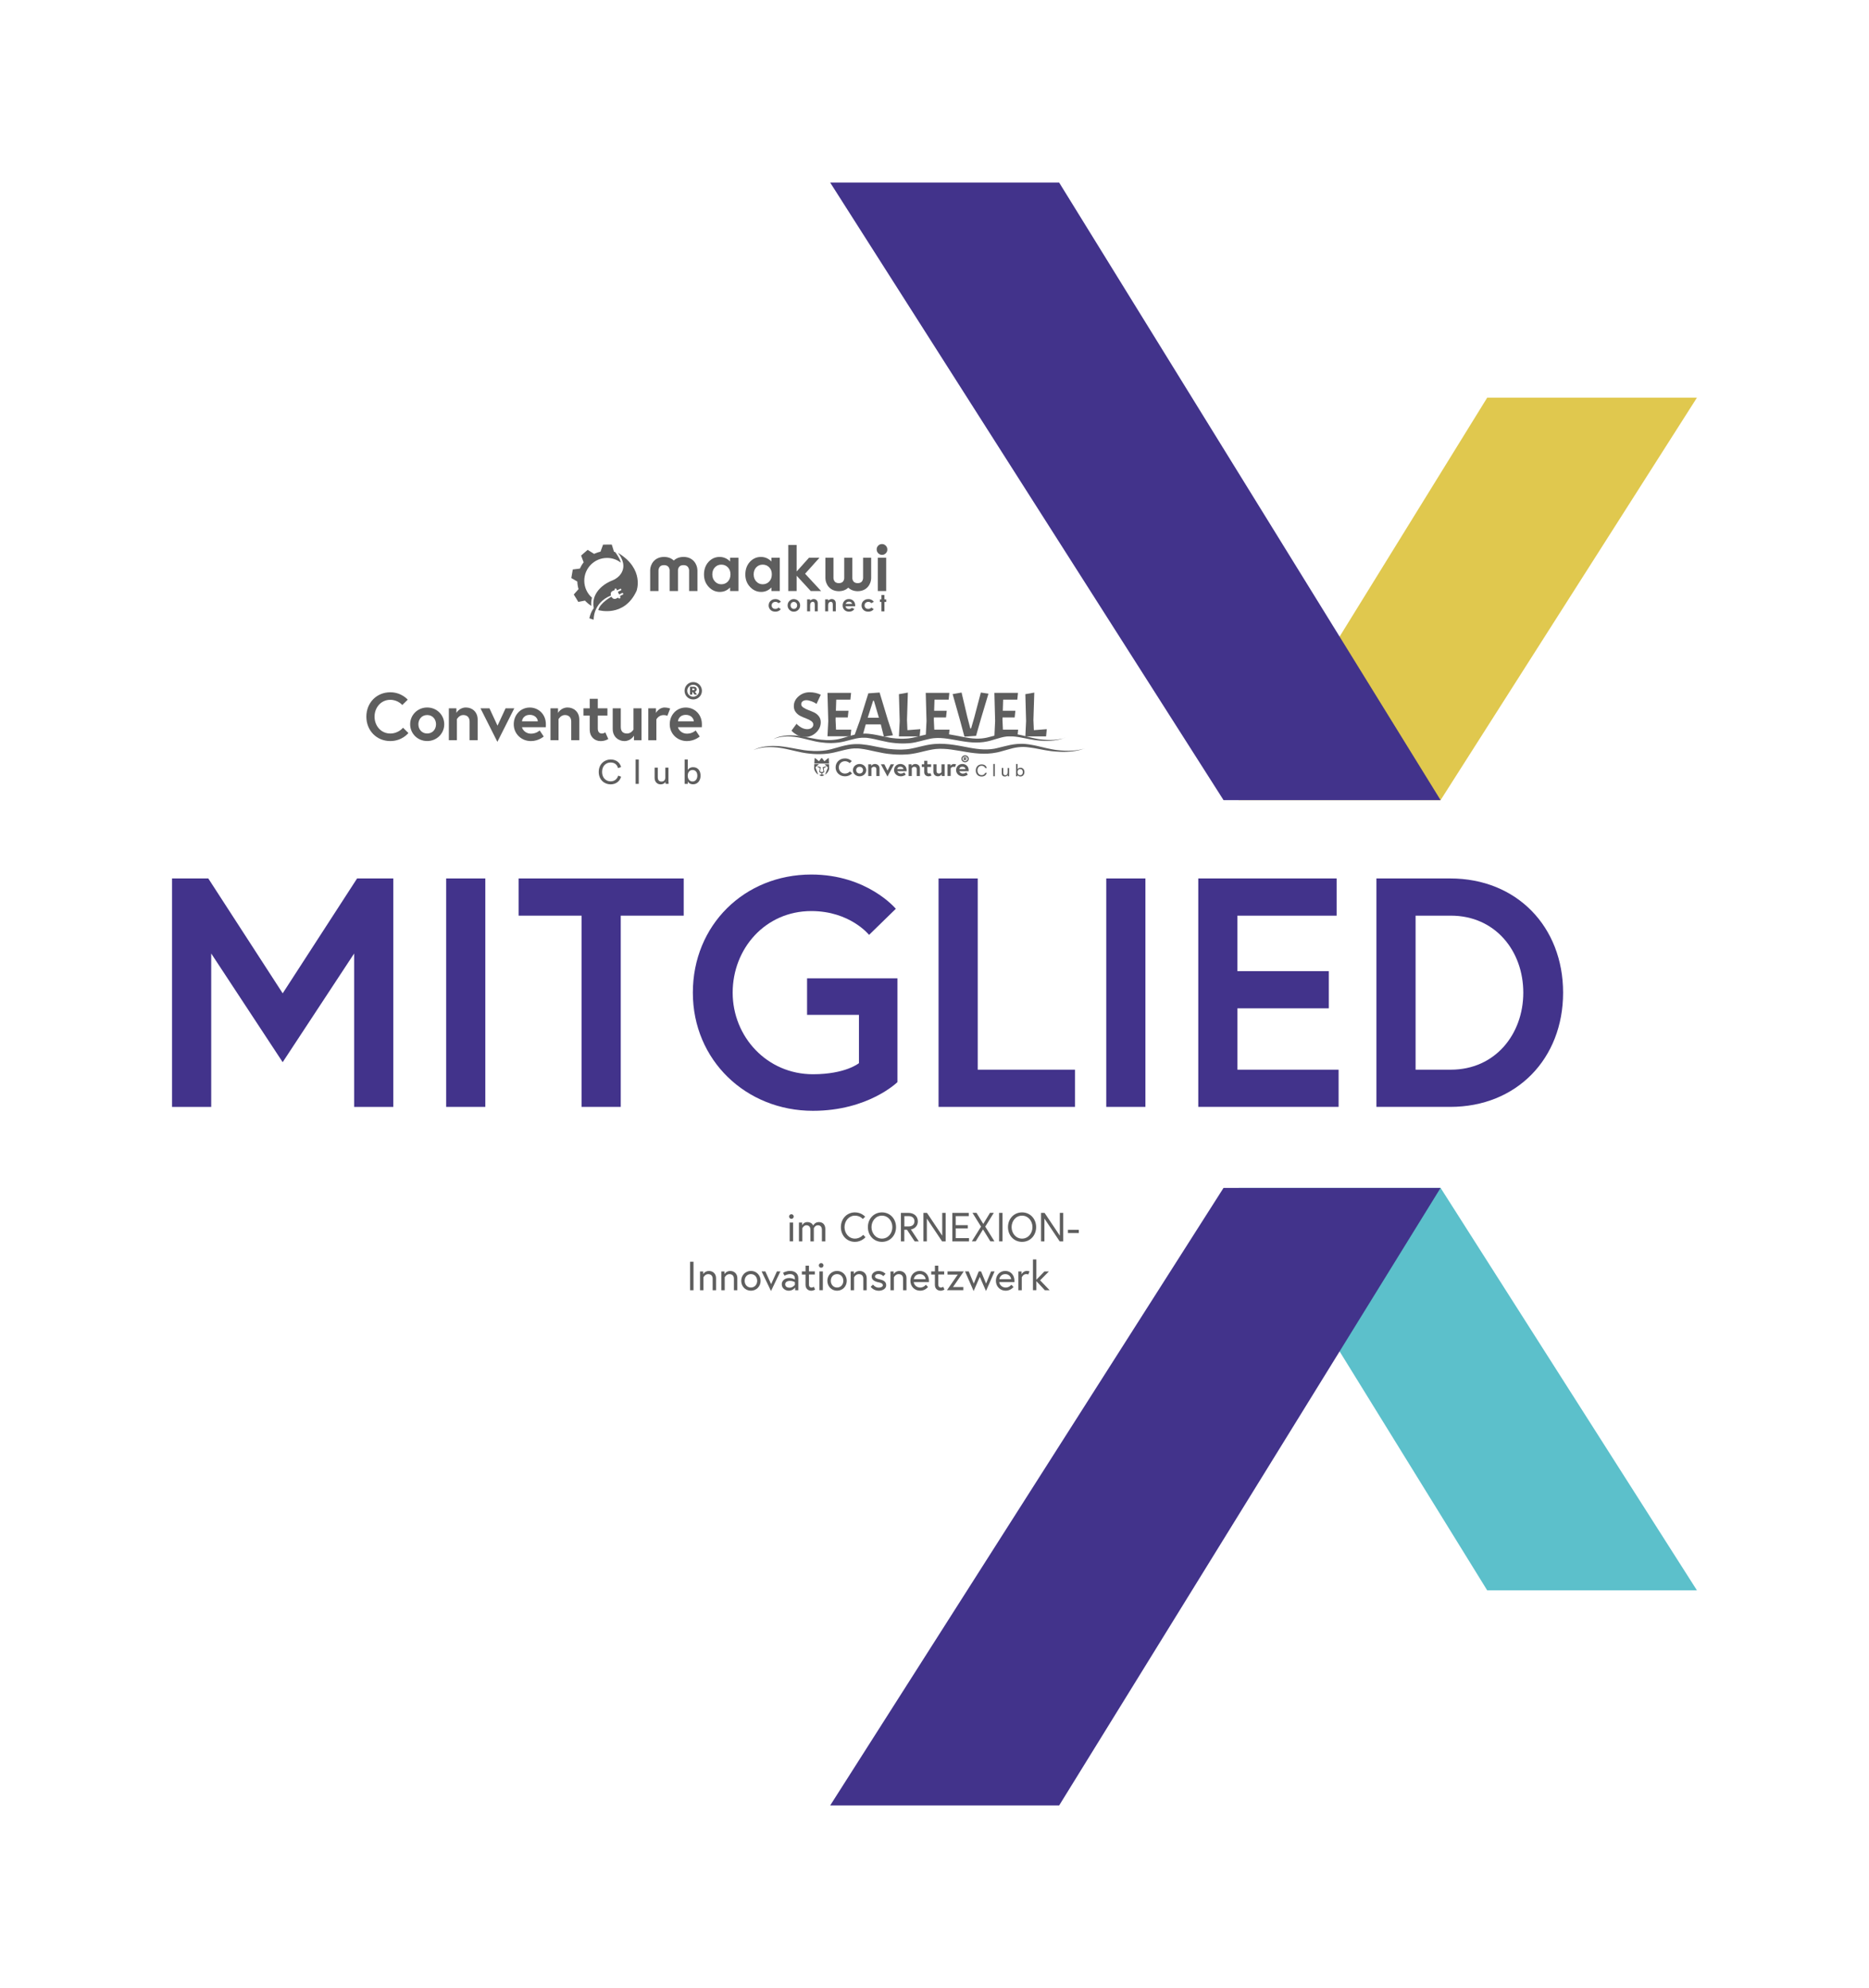 <?xml version="1.0" encoding="UTF-8"?>
<svg xmlns="http://www.w3.org/2000/svg" id="Normal" viewBox="0 0 964 1025.32">
  <defs>
    <style>
      .cls-1 {
        fill: #e0c84e;
      }

      .cls-2 {
        fill: #fff;
      }

      .cls-3 {
        fill: #5cc0cb;
      }

      .cls-4 {
        fill: #5e5e5e;
      }

      .cls-5 {
        fill: #42338b;
      }
    </style>
  </defs>
  <rect class="cls-2" width="964" height="1025.32"></rect>
  <g>
    <rect class="cls-2" x="25.5" y="31.66" width="913" height="962"></rect>
    <polygon class="cls-1" points="767.08 205.09 875.26 205.09 743.03 412.66 638.86 412.66 767.08 205.09"></polygon>
    <polygon class="cls-3" points="767.08 820.23 875.26 820.23 743.03 612.66 638.86 612.66 767.08 820.23"></polygon>
    <polygon class="cls-5" points="428.2 931.15 546.3 931.15 743.03 612.66 631.08 612.66 428.2 931.15"></polygon>
    <polygon class="cls-5" points="743.03 412.66 546.3 94.17 428.2 94.17 631.08 412.66 743.03 412.66"></polygon>
    <g>
      <path class="cls-5" d="M107.43,453.06l38.38,59.25,38.37-59.25h18.68v117.82h-20.2v-79.11l-36.86,56.05-36.86-56.05v79.11h-20.2v-117.82h18.68Z"></path>
      <path class="cls-5" d="M230.12,453.06h20.2v117.82h-20.2v-117.82Z"></path>
      <path class="cls-5" d="M299.96,472.25h-32.48v-19.19h85.17v19.19h-32.48v98.63h-20.2v-98.63Z"></path>
      <path class="cls-5" d="M443.03,548.33v-24.91h-26.76v-18.85h46.62v53.52s-14.98,14.81-43.59,14.81c-34.5,0-61.94-26.09-61.94-60.93s26.59-60.93,61.1-60.93c28.95,0,43.59,17.67,43.59,17.67l-13.8,13.46s-9.76-12.29-29.79-12.29c-23.73,0-40.56,19.36-40.56,42.08s17.67,42.08,41.41,42.08c16.83,0,23.73-5.72,23.73-5.72Z"></path>
      <path class="cls-5" d="M484.09,453.06h20.2v98.63h50.16v19.19h-70.36v-117.82Z"></path>
      <path class="cls-5" d="M570.59,453.06h20.2v117.82h-20.2v-117.82Z"></path>
      <path class="cls-5" d="M638.25,500.86h47.13v19.19h-47.13v31.64h52.18v19.19h-72.38v-117.82h71.36v19.19h-51.17v28.61Z"></path>
      <path class="cls-5" d="M806.22,511.97c0,34-23.9,58.91-58.24,58.91h-38.04v-117.82h38.04c34.34,0,58.24,24.91,58.24,58.91ZM785.69,511.97c0-21.54-14.48-39.72-37.37-39.72h-18.18v79.44h18.18c22.89,0,37.37-18.35,37.37-39.72Z"></path>
    </g>
  </g>
  <g>
    <g>
      <g>
        <path class="cls-4" d="M207.87,375.32l2.78,2.74s-3.2,4.14-9.35,4.14c-7.02,0-12.34-5.38-12.34-12.58s5.31-12.58,12.34-12.58c5.84,0,9,3.82,9,3.82l-2.82,2.75s-2.19-2.68-6.19-2.68c-4.8,0-8.1,4-8.1,8.69s3.3,8.69,8.1,8.69c4.28,0,6.58-3,6.58-3Z"></path>
        <path class="cls-4" d="M229.13,373.54c0,4.83-3.89,8.65-8.79,8.65s-8.79-3.82-8.79-8.65,3.89-8.65,8.79-8.65,8.79,3.79,8.79,8.65ZM224.89,373.54c0-2.57-1.74-4.76-4.55-4.76s-4.55,2.19-4.55,4.76,1.74,4.76,4.55,4.76,4.55-2.19,4.55-4.76Z"></path>
        <path class="cls-4" d="M246.37,371.11v10.66h-4.16v-9.62c0-2.36-1.46-3.37-3.27-3.37-2.15,0-3.27,2.12-3.27,2.12v10.88h-4.16v-16.47h3.89v2.39s1.46-2.81,4.93-2.81c3.19,0,6.04,2.26,6.04,6.22Z"></path>
        <path class="cls-4" d="M252.45,365.31l4.16,8.96,4.16-8.96h4.49l-8.72,17.3-8.72-17.3h4.62Z"></path>
        <path class="cls-4" d="M281.56,373.48c0,.31,0,.93-.04,1.57h-12.29c.31,1.46,2.01,3.34,4.62,3.34,2.88,0,4.51-1.66,4.51-1.66l2.08,3.12s-2.61,2.36-6.6,2.36c-5,0-8.86-3.82-8.86-8.65s3.51-8.65,8.27-8.65c4.51,0,8.3,3.5,8.3,8.57ZM277.4,372.02c-.07-1.42-1.39-3.34-4.14-3.34s-3.89,1.88-4.03,3.34h8.16Z"></path>
        <path class="cls-4" d="M298.79,371.11v10.66h-4.16v-9.62c0-2.36-1.46-3.37-3.27-3.37-2.15,0-3.27,2.12-3.27,2.12v10.88h-4.16v-16.47h3.89v2.39s1.46-2.81,4.93-2.81c3.19,0,6.04,2.26,6.04,6.22Z"></path>
        <path class="cls-4" d="M300.94,365.31h3.23v-4.89h4.16v4.89h4.97v3.76h-4.97v6.64c0,2.01,1.04,2.61,2.15,2.61.93,0,1.74-.59,1.74-.59l1.53,3.41s-1.57,1.08-3.96,1.08c-3.19,0-5.62-2.33-5.62-5.84v-7.3h-3.23v-3.76Z"></path>
        <path class="cls-4" d="M316.03,375.98v-10.66h4.16v9.52c0,2.43,1.15,3.47,3.27,3.47s3.27-2.01,3.27-2.01v-10.98h4.16v16.47h-3.89v-2.39s-1.57,2.81-4.93,2.81c-3.16,0-6.04-2.27-6.04-6.23Z"></path>
        <path class="cls-4" d="M345.67,365.42l-1.46,3.76s-.77-.38-1.98-.38c-2.54,0-3.68,2.23-3.68,2.23v10.77h-4.17v-16.48h3.96v2.39s1.42-2.81,4.49-2.81c1.5,0,2.85.53,2.85.53Z"></path>
        <path class="cls-4" d="M362.03,373.48c0,.31,0,.93-.04,1.57h-12.3c.31,1.46,2.01,3.34,4.62,3.34,2.88,0,4.51-1.66,4.51-1.66l2.08,3.12s-2.61,2.36-6.6,2.36c-5,0-8.86-3.82-8.86-8.65s3.51-8.65,8.27-8.65c4.51,0,8.31,3.5,8.31,8.57ZM357.86,372.02c-.07-1.42-1.39-3.34-4.14-3.34s-3.89,1.88-4.03,3.34h8.16Z"></path>
      </g>
      <g>
        <path class="cls-4" d="M308.82,398.11c0-4.12,3.06-6.41,6.11-6.41,2.81,0,4.8,1.53,5.42,3.91l-1.58.55c-.47-1.86-1.82-2.9-3.84-2.9-2.24,0-4.38,1.63-4.38,4.85s2.14,4.87,4.38,4.87c2.1,0,3.43-1.26,3.92-2.95l1.51.55c-.66,2.31-2.61,3.96-5.44,3.96-3.16,0-6.1-2.32-6.1-6.43Z"></path>
        <path class="cls-4" d="M327.84,404.28v-12.58h1.63v12.58h-1.63Z"></path>
        <path class="cls-4" d="M340.76,404.54c-1.95,0-3.12-1.46-3.12-3.36v-5.26h1.63v5.02c0,1.15.53,2.15,1.9,2.15s1.98-.87,1.98-2.14v-5.04h1.63v6.81c0,.66.05,1.26.09,1.55h-1.57c-.04-.19-.07-.66-.07-1.01-.47.89-1.51,1.28-2.48,1.28Z"></path>
        <path class="cls-4" d="M353.12,404.28v-12.58h1.62v5.4c.4-.75,1.37-1.42,2.76-1.42,2.54,0,3.84,1.95,3.84,4.38s-1.41,4.45-3.89,4.45c-1.24,0-2.19-.54-2.71-1.44v1.22h-1.62ZM357.2,397.12c-1.44,0-2.48,1.13-2.48,2.94s1.04,2.99,2.48,2.99,2.47-1.18,2.47-2.99-.95-2.94-2.47-2.94Z"></path>
      </g>
    </g>
    <path class="cls-4" d="M357.54,351.78c2.48,0,4.5,2.01,4.5,4.5s-2.01,4.46-4.5,4.46-4.46-1.99-4.46-4.46c0-2.48,1.99-4.5,4.46-4.5ZM357.54,359.33c1.69,0,3.08-1.37,3.08-3.07s-1.39-3.08-3.08-3.08-3.07,1.39-3.07,3.08,1.37,3.07,3.07,3.07ZM355.9,354.19h2.1c.82,0,1.35.6,1.35,1.32,0,.6-.36,1.07-.92,1.25l1.07,1.5h-1.28l-.86-1.3h-.3v1.3h-1.16v-4.07ZM358.24,355.52c0-.43-.36-.45-.75-.45h-.43v.9h.43c.39,0,.75-.02.75-.45Z"></path>
  </g>
  <g>
    <g>
      <path class="cls-4" d="M318.81,285.22s3.39,3.89,2.59,7.95c-.8,4.06-4.39,5.78-6.07,6.4-1.67.63-10.88,5.02-9.08,14.1,0,0-1.59,1.84-2.26,5.23l2.22.71s-.46-8.7,8.91-12.47c0,0-.59-1.63.8-2.3l1.19-.57s-.29-.46.17-.69c0,0,.44-.21.61.13l.36.77,1.47-.71s.44-.29.63,0c0,0,.36.48-.02.64l-1.65.83.65,1.37,1.53-.75s.36-.15.52.17c0,0,.23.46-.08.61l-1.51.73.15.46s.17.63-.19.75c0,0-.59.42-.9-.36l-1.15.54s-1.48.67-2.32-1.03c0,0-5.98,3.22-6.8,6.92,0,0,13.35,4.08,19.75-9.93,0,0,4.23-11.25-9.5-19.53"></path>
      <path class="cls-4" d="M313.1,287.75c2.69,0,5.17.91,7.15,2.44-.57-2.38-2.95-5.46-2.95-5.46-.2-.06-.4-.11-.6-.16l-1.16-3.7-4.48.02-1.33,3.63c-.89.2-1.75.48-2.6.83-.23.1-.46.2-.69.31l-3.35-2.07-3.37,2.94,1.32,3.48c-.78.99-1.43,2.08-1.95,3.24l-3.66.47-.76,4.41,3.11,1.8c.04,1.34.25,2.64.62,3.91l-2.45,2.77,2.34,3.82,3.44-.67c.17.19.34.37.52.55.84.84,1.75,1.57,2.74,2.18-.14-1.46-.03-2.88.34-4.23-2.43-2.15-3.97-5.29-3.97-8.78,0-6.47,5.26-11.72,11.72-11.72"></path>
      <path class="cls-4" d="M359.71,293.99c-.06-2.7-2.01-6.73-7.15-6.76h-.03c-2.23.02-3.86.78-5,1.87-1.14-1.08-2.76-1.85-5-1.87h-.03c-5.14.04-7.1,4.06-7.15,6.76v10.84s4.29,0,4.29,0v-10.75c0-.12.08-.82.46-1.46.29-.49.86-1.14,2.42-1.15,1.55.02,2.12.67,2.42,1.15.31.53.41,1.08.44,1.32,0,.01,0,.03,0,.04v10.84h4.31v-10.84s0-.03,0-.04c.03-.25.13-.8.44-1.32.29-.49.86-1.14,2.42-1.15,1.55.02,2.12.67,2.42,1.15.38.64.45,1.34.46,1.46v10.75h4.3v-10.84Z"></path>
      <path class="cls-4" d="M445.17,287.67v10.53c0,.12-.07.8-.44,1.43-.28.48-.83,1.11-2.34,1.13-1.51-.02-2.06-.65-2.34-1.13-.31-.52-.4-1.05-.43-1.3,0-.01,0-.03,0-.04v-10.62h-4.18v10.62s0,.03,0,.04c-.03.25-.12.78-.43,1.3-.28.48-.83,1.11-2.34,1.13-1.5-.02-2.06-.65-2.34-1.13-.37-.62-.43-1.31-.44-1.43v-10.53h-4.16v10.62c.05,2.64,1.94,6.59,6.93,6.62h.03c2.16-.02,3.74-.77,4.84-1.83,1.1,1.06,2.68,1.81,4.84,1.83h.03c4.98-.04,6.87-3.98,6.93-6.62v-10.62h-4.16Z"></path>
      <path class="cls-4" d="M372.04,291.21c-1.33,0-2.44.47-3.32,1.41-.88.94-1.32,2.15-1.32,3.62s.45,2.7,1.34,3.66c.9.96,2,1.44,3.31,1.44s2.48-.47,3.37-1.41,1.34-2.17,1.34-3.7-.44-2.7-1.34-3.63c-.89-.93-2.02-1.39-3.38-1.39M376.57,287.67h4.31v17.16h-4.31v-1.81c-.84.8-1.68,1.38-2.53,1.73-.85.35-1.76.53-2.75.53-2.22,0-4.13-.86-5.75-2.58-1.62-1.72-2.43-3.86-2.43-6.41s.78-4.82,2.35-6.51c1.56-1.69,3.47-2.54,5.7-2.54,1.03,0,1.99.2,2.9.58.9.39,1.74.97,2.5,1.75v-1.89Z"></path>
      <path class="cls-4" d="M393.37,291.21c-1.33,0-2.44.47-3.32,1.41-.88.94-1.32,2.15-1.32,3.62s.45,2.7,1.34,3.66c.9.96,2,1.44,3.31,1.44s2.48-.47,3.37-1.41,1.34-2.17,1.34-3.7-.44-2.7-1.34-3.63c-.89-.93-2.02-1.39-3.38-1.39M397.89,287.67h4.31v17.16h-4.31v-1.81c-.84.8-1.68,1.38-2.53,1.73-.85.35-1.76.53-2.75.53-2.22,0-4.13-.86-5.75-2.58-1.62-1.72-2.43-3.86-2.43-6.41s.78-4.82,2.35-6.51c1.56-1.69,3.47-2.54,5.7-2.54,1.03,0,1.99.2,2.9.58.9.39,1.74.97,2.5,1.75v-1.89Z"></path>
    </g>
    <polygon class="cls-4" points="406.59 281.04 410.9 281.04 410.9 294.75 417.24 287.67 422.65 287.67 415.25 295.9 423.53 304.84 418.18 304.84 410.9 296.93 410.9 304.84 406.59 304.84 406.59 281.04"></polygon>
    <g>
      <path class="cls-4" d="M452.77,287.67h4.31v17.16h-4.31v-17.16ZM454.92,280.6c.75,0,1.4.27,1.94.82s.81,1.21.81,1.99-.27,1.42-.8,1.96c-.54.54-1.18.81-1.92.81s-1.42-.28-1.96-.83c-.54-.55-.81-1.22-.81-2.01s.27-1.4.8-1.94,1.18-.8,1.94-.8"></path>
      <path class="cls-4" d="M402.8,310.38l-1.29.71c-.24-.25-.48-.43-.72-.53-.24-.1-.52-.15-.83-.15-.58,0-1.05.17-1.41.52-.36.34-.54.79-.54,1.33s.17.95.52,1.29c.34.33.8.5,1.36.5.69,0,1.23-.23,1.62-.71l1.22.84c-.66.86-1.6,1.29-2.81,1.29-1.09,0-1.94-.32-2.55-.96-.62-.64-.92-1.4-.92-2.26,0-.6.15-1.15.45-1.65.3-.5.72-.9,1.25-1.19.54-.29,1.14-.43,1.8-.43.61,0,1.16.12,1.65.37.49.24.89.59,1.2,1.04"></path>
      <path class="cls-4" d="M409.45,310.43c-.48,0-.88.17-1.2.5-.32.34-.48.76-.48,1.29s.16.97.48,1.31c.32.33.72.5,1.2.5s.89-.17,1.21-.5c.32-.34.48-.77.48-1.3s-.16-.96-.47-1.29c-.32-.33-.72-.5-1.21-.5M409.43,308.98c.58,0,1.13.15,1.64.44.51.29.91.69,1.2,1.19.29.5.43,1.04.43,1.62s-.14,1.13-.43,1.63c-.29.51-.68.9-1.18,1.19-.5.28-1.05.43-1.65.43-.88,0-1.64-.31-2.27-.95-.63-.63-.94-1.39-.94-2.3,0-.97.35-1.77,1.06-2.41.62-.56,1.33-.84,2.14-.84"></path>
      <path class="cls-4" d="M416.3,309.13h1.55v.63c.35-.3.67-.5.95-.62.29-.12.58-.18.88-.18.61,0,1.13.21,1.56.64.36.36.54.9.54,1.61v4.08h-1.53v-2.71c0-.74-.03-1.23-.1-1.47-.07-.24-.18-.43-.35-.55-.16-.13-.37-.19-.61-.19-.31,0-.58.1-.81.31-.23.21-.38.5-.47.87-.05.19-.07.61-.07,1.25v2.48h-1.55v-6.18Z"></path>
      <path class="cls-4" d="M425.6,309.13h1.55v.63c.35-.3.67-.5.95-.62.28-.12.58-.18.88-.18.61,0,1.13.21,1.56.64.36.36.54.9.54,1.61v4.08h-1.53v-2.71c0-.74-.03-1.23-.1-1.47-.07-.24-.18-.43-.35-.55-.16-.13-.37-.19-.61-.19-.31,0-.58.1-.81.31-.23.21-.38.5-.47.87-.05.19-.07.61-.07,1.25v2.48h-1.55v-6.18Z"></path>
      <path class="cls-4" d="M439.54,311.45c-.1-.34-.31-.62-.61-.84-.3-.22-.65-.32-1.05-.32-.43,0-.81.12-1.14.36-.21.15-.4.42-.57.8h3.36ZM441.09,312.67h-4.98c.07.44.26.79.58,1.05.31.26.71.39,1.19.39.58,0,1.08-.2,1.5-.61l1.31.61c-.33.46-.72.8-1.17,1.03-.46.22-1,.33-1.62.33-.97,0-1.76-.31-2.37-.92-.61-.61-.91-1.38-.91-2.3s.31-1.73.91-2.35c.61-.62,1.37-.93,2.29-.93.97,0,1.76.31,2.37.93.61.62.91,1.44.91,2.47v.3Z"></path>
      <path class="cls-4" d="M450.72,310.38l-1.29.71c-.24-.25-.48-.43-.72-.53s-.52-.15-.83-.15c-.58,0-1.05.17-1.41.52-.36.34-.54.79-.54,1.33s.17.95.52,1.29c.34.33.8.5,1.36.5.69,0,1.23-.23,1.62-.71l1.22.84c-.66.86-1.6,1.29-2.81,1.29-1.08,0-1.94-.32-2.55-.96-.62-.64-.92-1.4-.92-2.26,0-.6.15-1.15.45-1.65.3-.5.72-.9,1.25-1.19.54-.29,1.14-.43,1.8-.43.61,0,1.16.12,1.65.37.49.24.89.59,1.2,1.04"></path>
    </g>
    <polygon class="cls-4" points="454.63 306.86 454.63 309.13 453.84 309.13 453.84 310.47 454.63 310.47 454.63 315.31 456.18 315.31 456.18 310.47 457.1 310.47 457.1 309.13 456.18 309.13 456.18 306.86 454.63 306.86"></polygon>
  </g>
  <g>
    <g>
      <path class="cls-4" d="M410.83,373.31c1.84,1.84,3.68,2.76,5.51,2.76.95,0,1.72-.23,2.28-.67.58-.44.86-1.02.86-1.72s-.35-1.3-1.04-1.79-1.53-.92-2.52-1.29c-.98-.36-1.97-.78-2.94-1.25-.97-.46-1.81-1.13-2.5-2-.69-.87-1.04-1.91-1.04-3.15,0-1.94.81-3.63,2.43-5.05,1.63-1.41,3.55-2.12,5.77-2.12,1.02,0,2,.11,2.95.33s1.88.53,2.76.94l-2.2,4.74c-.61-.47-1.44-.92-2.49-1.31s-1.97-.6-2.76-.6-1.42.19-1.91.57-.73.88-.73,1.51.35,1.19,1.04,1.67,1.54.92,2.52,1.28c.98.37,1.97.77,2.95,1.22.98.44,1.82,1.1,2.52,1.97s1.04,1.92,1.04,3.15c0,2.03-.81,3.82-2.43,5.33s-3.51,2.28-5.68,2.28c-1.63,0-3.06-.38-4.32-1.16-1.11-.67-1.89-1.27-2.34-1.79l-.29-.36,2.55-3.48h0Z"></path>
      <path class="cls-4" d="M426.8,379.76l.4-7.89-.4-14.51h12.17l-.35,3.48h-7.3l-.19,5.74h6.5l-.36,3.44h-6.26l-.03,1.3.23,4.99h7.85l-.36,3.44h-11.89Z"></path>
      <path class="cls-4" d="M455.89,379.93l-1.59-6.33h-7.76l-1.72,6.17-4.16-.33,2.86-7.89,4.35-13.96,5.81-.42,4.19,13.89,2.69,8.15-4.67.71h0ZM450.76,361.4h-.42l-2.79,8.77h5.77l-2.57-8.77h0Z"></path>
      <path class="cls-4" d="M463.65,379.76l.4-7.89-.4-13.85,4.61-.81-.45,14.13.23,5.25,6.66-.52-.36,3.71h-10.68Z"></path>
      <path class="cls-4" d="M477.48,379.76l.4-7.89-.4-14.51h12.17l-.35,3.48h-7.3l-.19,5.74h6.5l-.36,3.44h-6.26l-.03,1.3.23,4.99h7.85l-.36,3.44h-11.89Z"></path>
      <path class="cls-4" d="M500.46,375.71h.4l1.63-5.58,3.41-12.95,3.93.59-3.86,12.88-2.53,8.86-6,.42-2.33-8.66-3.76-13.28,4.61-.81,2.95,12.53,1.56,6h0Z"></path>
      <path class="cls-4" d="M512.89,379.76l.38-7.89-.38-14.51h12.17l-.35,3.48h-7.3l-.19,5.74h6.49l-.36,3.44h-6.26l-.03,1.3.23,4.99h7.85l-.36,3.44h-11.88Z"></path>
      <path class="cls-4" d="M528.86,379.76l.38-7.89-.38-13.85,4.61-.81-.45,14.13.23,5.25,6.66-.52-.36,3.71h-10.68Z"></path>
    </g>
    <g>
      <path class="cls-4" d="M559.33,386s-.12.06-.36.15c-.12.05-.28.1-.46.17-.19.07-.41.15-.67.23-.52.16-1.18.35-2,.52-.41.09-.86.17-1.34.25s-1.02.15-1.58.21c-1.13.12-2.41.21-3.82.23-1.41.02-2.94-.02-4.58-.15-.2-.01-.41-.03-.62-.05-.2-.02-.42-.05-.63-.06-.1-.01-.21-.02-.32-.03-.1-.01-.21-.02-.32-.03-.21-.02-.43-.06-.64-.08-.86-.11-1.74-.25-2.62-.4-.44-.08-.88-.16-1.33-.24-.44-.08-.89-.17-1.34-.25-.9-.17-1.83-.35-2.77-.52-.11-.02-.24-.05-.35-.06-.11-.02-.24-.05-.35-.06-.24-.03-.47-.08-.71-.11-.47-.07-.96-.15-1.45-.2-.12-.01-.25-.03-.36-.05s-.25-.02-.37-.05-.25-.02-.37-.05c-.12-.01-.25-.02-.37-.03-.25-.02-.5-.05-.75-.06-.12-.01-.24-.01-.36-.02-.06,0-.12-.01-.18-.01h-.9c-.25,0-.49,0-.73.02-.49.02-.98.06-1.47.11-.98.11-1.98.31-2.98.54-1.01.24-2.02.53-3.1.85-1.06.32-2.19.64-3.39.95-.15.03-.31.08-.45.11-.16.03-.31.08-.46.11l-.24.06-.12.02-.12.02c-.17.03-.33.07-.5.1-.68.14-1.38.25-2.09.34-1.44.18-2.93.26-4.42.25-1.49-.01-2.97-.11-4.41-.26-1.45-.15-2.85-.35-4.23-.58s-2.73-.45-4.07-.69-2.68-.44-4-.62-2.64-.31-3.94-.36c-.66-.03-1.3-.05-1.94-.03s-1.28.05-1.9.1c-.16.01-.32.02-.46.05-.16.02-.32.03-.46.06-.31.03-.62.09-.94.14-.16.02-.32.06-.47.08-.08.01-.16.02-.24.05l-.24.05c-.16.03-.32.06-.49.09s-.33.07-.49.1c-.66.15-1.32.29-2,.46s-1.38.34-2.11.51c-.36.09-.73.17-1.11.26-.38.08-.76.17-1.14.25l-.29.06-.15.03-.15.02c-.2.03-.4.07-.6.11-.1.02-.2.03-.31.06l-.31.05-.31.05c-.1.01-.2.03-.32.05-.2.03-.42.06-.62.09-.21.02-.43.05-.63.08-.43.05-.85.09-1.28.11-.85.06-1.7.1-2.53.11s-1.66,0-2.47-.03-1.62-.08-2.41-.15c-.19-.01-.4-.03-.59-.06s-.4-.03-.59-.06-.38-.05-.58-.06c-.09-.01-.19-.02-.29-.03l-.29-.03c-.2-.02-.4-.05-.59-.08l-.15-.02-.15-.02-.28-.05c-.19-.03-.38-.06-.58-.09-.19-.03-.37-.07-.57-.09-1.49-.26-2.88-.55-4.22-.85s-2.6-.59-3.84-.84c-1.24-.25-2.45-.46-3.65-.6-.15-.01-.29-.03-.45-.06h-.11s-.07-.02-.1-.02l-.2-.02c-.07,0-.14-.01-.2-.02h-.2s-.2-.02-.2-.02h-.2c-.55-.03-1.11-.03-1.66-.01-1.11.06-2.2.2-3.32.42-1.11.21-2.23.49-3.36.78-1.13.28-2.28.59-3.48.85-.15.03-.29.07-.45.1s-.31.07-.45.09c-.16.03-.31.06-.45.09-.16.03-.32.06-.47.09-.16.02-.32.06-.47.08-.16.02-.32.05-.47.07s-.32.05-.47.07c-.16.02-.32.03-.47.06-1.27.15-2.54.23-3.77.25-1.24.02-2.44-.01-3.6-.1-1.16-.08-2.28-.2-3.37-.35-.27-.05-.53-.08-.8-.12-.26-.05-.52-.09-.78-.14l-.19-.03-.19-.03c-.12-.02-.25-.05-.37-.07s-.25-.05-.37-.07-.24-.05-.36-.08c-.97-.2-1.9-.41-2.78-.61s-1.74-.41-2.57-.6c-.82-.19-1.63-.37-2.41-.53-.19-.05-.4-.08-.59-.11-.1-.02-.19-.03-.29-.06-.1-.02-.19-.03-.29-.06-.19-.03-.38-.07-.57-.1-.19-.03-.37-.07-.57-.09-.18-.03-.37-.06-.55-.09-.18-.02-.36-.06-.55-.08-.18-.02-.36-.05-.54-.07-.09-.01-.18-.02-.27-.03s-.18-.02-.26-.03c-.7-.08-1.39-.12-2.06-.16-1.33-.06-2.55-.03-3.65.05-1.1.08-2.05.23-2.85.38-.8.16-1.45.34-1.96.5s-.87.31-1.11.41c-.24.1-.36.16-.36.16,0,0,.02-.01.08-.05s.14-.08.24-.14c.21-.11.55-.28,1.03-.47s1.1-.42,1.89-.63,1.75-.42,2.88-.57c1.13-.15,2.42-.25,3.83-.26.71,0,1.46.01,2.23.06.09.01.19.01.29.01.1.01.19.01.29.02.19.01.4.03.59.05.2.01.4.03.6.06s.41.03.6.07c.2.02.41.05.61.07.2.02.41.06.61.08.1.01.2.02.32.05.1.01.2.03.32.05.2.03.42.06.63.09.84.14,1.7.28,2.57.44s1.75.33,2.66.49,1.82.33,2.77.47c.11.02.24.03.35.06.12.02.24.03.35.06.12.01.24.03.36.06l.18.02.18.02c.24.03.47.07.72.09.24.02.49.06.73.08.98.1,2,.17,3.03.2,2.06.07,4.2-.02,6.26-.34.12-.02.26-.05.38-.06.12-.02.25-.05.38-.07s.26-.05.38-.07.25-.06.37-.08c.12-.02.25-.06.38-.08.12-.03.26-.06.38-.09s.26-.07.4-.1c.12-.03.26-.07.4-.1,1.04-.27,2.1-.59,3.23-.9,1.12-.33,2.31-.66,3.63-.95.66-.15,1.34-.28,2.07-.4s1.47-.2,2.25-.25c.78-.06,1.57-.08,2.36-.06h.29c.1.01.2.02.29.02h.29c.1.01.2.02.29.03l.29.02s.1.01.15.01h.14c.18.02.37.05.57.07,1.49.15,2.93.36,4.32.62,1.39.25,2.73.53,4.05.8s2.61.52,3.9.72c.16.02.32.06.49.08.16.02.32.05.47.07l.24.03h.12s.12.02.12.02c.16.02.32.03.47.06l.24.02c.08.01.17.01.25.02.17.01.34.03.51.05s.34.03.51.05.34.02.51.03c1.34.09,2.7.15,4.03.11.67-.01,1.32-.05,1.98-.1.33-.02.64-.06.96-.09.16-.02.32-.03.47-.06s.32-.05.47-.07c.08-.01.16-.02.24-.03l.24-.05.24-.05c.08-.01.16-.02.24-.05.16-.03.33-.06.49-.09l.12-.02.12-.02.25-.06c.33-.07.66-.14.99-.21.34-.08.67-.16,1.02-.24.68-.16,1.38-.33,2.09-.5s1.45-.34,2.2-.5c.19-.05.38-.08.58-.12.19-.03.4-.08.59-.11l.29-.06c.1-.02.2-.03.31-.06.2-.03.4-.07.6-.1.42-.06.81-.12,1.24-.17.21-.02.43-.05.64-.07.21-.02.43-.05.64-.06.86-.07,1.72-.1,2.57-.11s1.68.01,2.51.07c1.64.09,3.21.27,4.69.49,1.49.21,2.9.47,4.26.72,1.37.25,2.68.51,3.97.75s2.54.44,3.77.59c1.23.16,2.44.26,3.63.29,1.19.03,2.33,0,3.45-.11.55-.06,1.11-.12,1.64-.21.14-.02.27-.05.4-.07l.1-.02.1-.02.2-.05c.14-.02.27-.06.42-.09.14-.02.27-.06.42-.09,2.2-.49,4.38-1.13,6.77-1.62,1.19-.24,2.44-.43,3.71-.53.63-.05,1.28-.08,1.91-.08.32,0,.63.01.95.01.16.01.32.01.46.02h.11s.11.02.11.02c.08.01.16.01.23.01s.15.01.23.01c.08.01.15.01.23.02.15.01.31.02.45.05.28.03.57.07.85.1.15.01.28.03.42.06s.27.05.41.06.27.05.41.07c.14.02.26.05.4.07.53.09,1.04.19,1.55.28.25.06.5.1.75.16.12.02.25.06.36.08.12.02.24.06.36.08.95.21,1.85.43,2.73.64.44.1.87.2,1.29.31.42.1.84.2,1.25.28.82.18,1.63.35,2.41.5.2.03.4.07.59.1.1.01.19.03.29.05s.19.02.29.05c.19.02.38.06.58.09.19.02.38.06.58.08,1.53.19,2.97.31,4.32.35s2.58.03,3.67-.02c.55-.03,1.07-.07,1.55-.12.49-.06.93-.11,1.34-.17.82-.12,1.5-.27,2.05-.4.27-.07.5-.12.7-.18.2-.06.36-.1.5-.15.23-.07.36-.11.37-.11h0Z"></path>
      <path class="cls-4" d="M549.24,380.47s-.11.05-.33.14c-.11.05-.25.1-.41.16-.17.06-.36.14-.59.2-.45.15-1.04.33-1.76.49-.36.08-.76.16-1.19.24-.43.07-.89.14-1.39.2-.99.11-2.12.19-3.37.21s-2.59-.02-4.03-.14c-.18-.01-.36-.03-.54-.05-.18-.02-.37-.03-.55-.06-.09-.01-.19-.02-.28-.03s-.19-.02-.28-.03c-.19-.02-.37-.05-.57-.07-.76-.1-1.53-.23-2.31-.37-.4-.07-.78-.15-1.18-.23s-.79-.16-1.19-.24c-.8-.16-1.6-.33-2.44-.47-.1-.02-.2-.03-.32-.06s-.2-.03-.32-.06c-.2-.03-.42-.07-.63-.11-.42-.07-.85-.14-1.28-.19-.1-.01-.21-.03-.33-.05-.1-.01-.21-.02-.33-.03s-.21-.02-.33-.03-.21-.02-.33-.03c-.21-.02-.44-.03-.66-.06-.1-.01-.21-.01-.32-.02-.06,0-.1-.01-.16-.01h-.16s-.16-.02-.16-.02h-.47c-.21,0-.43,0-.64.01-.43.02-.86.06-1.3.1-.87.1-1.74.28-2.62.5-.88.23-1.79.5-2.72.78-.94.29-1.92.6-2.98.88-.14.03-.26.07-.41.1-.14.03-.27.07-.41.1l-.2.05-.1.02-.11.02c-.15.03-.29.07-.44.1-.6.12-1.21.23-1.84.32-1.27.17-2.58.24-3.89.24-1.31-.01-2.61-.1-3.88-.24-1.27-.14-2.51-.33-3.72-.53s-2.41-.43-3.58-.63c-1.19-.21-2.35-.41-3.51-.58-1.16-.16-2.33-.28-3.48-.34-.58-.02-1.14-.03-1.71-.03-.57.01-1.12.05-1.67.09-.14.01-.27.02-.41.05-.14.01-.27.03-.41.05-.27.03-.55.09-.82.12-.14.02-.28.06-.42.08-.07.01-.14.02-.21.05l-.21.05c-.15.03-.28.06-.43.09s-.28.07-.43.1c-.58.14-1.16.27-1.76.43-.6.16-1.22.32-1.85.47-.32.08-.64.16-.97.24-.34.08-.66.16-1.01.23l-.26.06-.14.06-.14.02c-.17.03-.35.07-.52.1-.09.02-.18.03-.27.05l-.27.05-.27.05c-.09.01-.18.02-.27.05-.18.02-.36.06-.55.08s-.37.05-.57.07c-.37.05-.75.08-1.12.1-.75.06-1.49.09-2.23.1-.73.01-1.46,0-2.18-.03-.71-.03-1.42-.08-2.11-.14-.17-.01-.35-.03-.52-.05-.17-.01-.34-.03-.51-.06-.17-.01-.34-.03-.51-.06-.09-.01-.17-.02-.25-.03l-.26-.03c-.17-.02-.35-.05-.52-.07h-.14s-.12-.03-.12-.03l-.25-.05c-.17-.02-.34-.06-.51-.08s-.33-.06-.5-.09c-1.31-.24-2.54-.52-3.72-.79s-2.29-.54-3.39-.78c-1.1-.24-2.16-.43-3.21-.57-.14-.01-.26-.03-.4-.05h-.1s-.06-.02-.09-.02h-.18c-.06-.02-.12-.02-.18-.02h-.18s-.18-.02-.18-.02h-.18c-.49-.03-.97-.03-1.46-.01-.97.05-1.94.19-2.93.38-.98.2-1.96.45-2.95.72-.99.27-2.01.54-3.06.79-.14.03-.26.07-.4.09s-.27.06-.4.09c-.14.02-.27.06-.41.09-.14.02-.28.06-.42.08s-.28.06-.42.08-.28.05-.42.07c-.14.02-.28.05-.42.07-.14.02-.28.03-.42.06-1.12.14-2.24.21-3.32.24-1.08.02-2.15-.01-3.18-.09s-2.01-.19-2.96-.33c-.24-.03-.46-.08-.7-.11-.23-.05-.46-.08-.69-.12l-.17-.03-.17-.03c-.11-.02-.23-.05-.33-.07s-.21-.05-.33-.07c-.11-.02-.21-.05-.32-.07-.85-.18-1.67-.38-2.44-.58-.78-.19-1.53-.38-2.26-.55-.72-.18-1.44-.35-2.12-.5-.17-.03-.34-.07-.52-.11-.09-.02-.17-.03-.25-.06s-.17-.03-.25-.05c-.17-.03-.34-.07-.5-.1-.17-.03-.33-.06-.5-.09-.16-.03-.33-.06-.49-.08-.16-.02-.33-.06-.49-.08-.16-.02-.32-.05-.47-.07-.08-.01-.16-.02-.24-.03-.08-.01-.16-.02-.24-.02-.62-.07-1.23-.11-1.81-.15-1.18-.06-2.25-.03-3.21.05s-1.8.2-2.51.35c-.7.15-1.28.32-1.72.46-.44.15-.77.28-.98.37-.2.09-.32.15-.32.15,0,0,.02-.01.07-.05.05-.02.11-.07.21-.12.19-.1.49-.26.9-.44s.97-.38,1.66-.59c.7-.2,1.54-.38,2.53-.52.99-.14,2.12-.23,3.38-.24.62,0,1.28.01,1.96.05.09.01.17.01.26.01s.17.01.26.02c.17.01.34.02.52.05.17.01.35.03.52.06.18.02.35.03.53.06.18.02.36.05.54.07.18.02.36.05.54.08.09.01.18.02.27.03.09.01.18.02.27.05.18.02.36.06.55.09.75.12,1.49.26,2.26.41s1.55.31,2.34.45c.79.16,1.6.31,2.43.44.1.01.2.03.32.06.1.02.21.03.32.05.1.01.21.03.32.05l.16.02.16.02c.21.02.42.06.63.09.21.02.43.05.64.08.87.09,1.76.16,2.67.19,1.81.06,3.7-.02,5.51-.32.11-.02.23-.03.34-.06s.23-.05.34-.07c.11-.02.23-.05.34-.07.11-.02.23-.05.33-.08.11-.02.23-.05.34-.08.11-.02.23-.06.34-.09s.23-.06.34-.09.23-.07.34-.09c.92-.25,1.85-.54,2.85-.85.99-.31,2.03-.61,3.19-.88.58-.14,1.19-.26,1.82-.36s1.3-.18,1.98-.24c.68-.05,1.38-.07,2.08-.06h.26c.09.01.17.02.26.02h.26c.09.01.17.02.26.02l.26.02s.09.01.14.01h.12c.17.02.33.05.5.06,1.31.14,2.58.34,3.81.58,1.22.24,2.41.5,3.56.75,1.15.25,2.29.49,3.42.68.14.02.28.05.43.07.14.02.28.05.42.06l.21.03h.1s.1.02.1.02c.14.01.28.03.42.05l.21.02c.07.01.15.01.23.02.15.01.29.03.44.05.15.01.29.02.44.05s.29.02.44.03c1.19.09,2.38.14,3.55.1.59-.01,1.16-.05,1.74-.09.28-.02.57-.06.85-.09.14-.02.28-.03.42-.06s.28-.05.42-.07c.07-.01.14-.02.21-.03l.21-.03.21-.03c.07-.01.14-.02.21-.03.15-.02.28-.06.43-.09l.11-.02.11-.02.21-.05c.28-.06.58-.14.87-.2.29-.07.59-.15.89-.21.6-.15,1.21-.31,1.84-.46.62-.16,1.28-.32,1.94-.46.17-.03.34-.07.51-.11.17-.03.34-.07.52-.1l.26-.06c.09-.01.18-.03.26-.05.18-.03.35-.07.53-.09.36-.06.71-.11,1.1-.16.19-.02.37-.05.57-.07.19-.02.37-.03.57-.06.76-.07,1.51-.1,2.26-.1.75-.01,1.49.01,2.2.06,1.45.09,2.83.25,4.12.45,1.31.2,2.55.44,3.75.67s2.36.47,3.49.69,2.24.41,3.32.55c1.08.15,2.15.24,3.19.27,1.04.03,2.06,0,3.03-.1.49-.05.97-.11,1.45-.2.11-.02.24-.05.35-.07h.09s.09-.03.09-.03l.18-.03c.12-.02.25-.06.36-.08.12-.02.25-.06.36-.08,1.94-.45,3.85-1.05,5.96-1.49,1.05-.23,2.15-.4,3.27-.5.57-.05,1.13-.07,1.68-.07.28,0,.55,0,.84.01.14.01.27.01.41.02h.2c.07.01.14.02.2.02s.14.01.2.01.14.01.2.02c.14.01.26.02.4.05.25.03.5.07.75.1.12.01.25.03.36.06s.24.03.36.06.24.03.36.06c.11.02.24.05.35.07.47.08.92.18,1.37.27.21.05.44.1.66.15.11.02.21.05.32.07.1.02.21.05.32.08.84.2,1.64.4,2.41.6.38.1.77.19,1.14.28.37.09.75.18,1.11.27.72.17,1.44.33,2.12.45.17.03.35.07.52.09.09.01.17.03.26.05.09.01.17.02.26.05.17.02.34.06.51.08s.34.05.51.07c1.34.18,2.62.28,3.8.33s2.27.03,3.23-.02c.49-.02.94-.07,1.37-.11.43-.05.82-.1,1.19-.16.72-.11,1.32-.25,1.8-.36.24-.06.44-.11.62-.17s.32-.1.44-.14c.23-.06.34-.1.34-.1h0Z"></path>
    </g>
    <g>
      <g>
        <path class="cls-4" d="M421.46,391.82c.52.43.95.78.96.78s.28-.35.59-.78l.57-.77h.47l.58.78c.32.43.59.78.59.78.01,0,.44-.35.96-.78l.94-.78h.35v.12c0,.08.03.69.07,1.38.03.68.07,1.24.07,1.25,0,0-1.7.01-3.79.01h-3.79v-.14c0-.07.03-.68.07-1.34s.07-1.23.07-1.25.06-.03.17-.03h.17l.96.77h0ZM422.23,394.24c-.08.07-1.54,1.42-1.64,1.51-.01.01.32.86.72,1.9.41,1.04.75,1.89.73,1.89-.02.02-.52-.36-.76-.59-.38-.36-.66-.75-.95-1.32-.31-.61-.4-.87-.4-1.21s.03-1.65.05-1.71c0-.02.01-.17.01-.32v-.27h2.33l-.1.11h0ZM427.6,394.23c.02.11.06,1.57.06,2.1,0,.34-.01.4-.08.62-.09.27-.42.94-.61,1.23-.19.29-.53.68-.79.9-.24.2-.61.47-.63.46,0,0,.33-.84.73-1.83.41-1.01.75-1.84.75-1.85s-.08-.1-.17-.19c-.1-.09-.49-.46-.87-.84l-.69-.68h2.27l.03.07h0ZM423.32,395.66s-.06.52-.16,1.13c-.16,1.02-.17,1.12-.12,1.14.08.05.73.28.78.28.02,0,.23-.06.46-.12.32-.09.43-.14.43-.17,0-.02-.09-.52-.19-1.11-.1-.59-.19-1.08-.19-1.11,0-.03.17-.09.86-.26l.86-.21.08.08.08.08-.69.44c-.49.31-.69.45-.69.49,0,.05.28,1.68.32,1.81,0,.02-.17.16-.55.43l-.57.38v.19s.02.19.02.19l.58.23c.32.12.58.23.58.24,0,.06-1.19.5-1.34.5-.18,0-1.34-.43-1.34-.5,0-.01.27-.11.6-.24l.6-.23v-.2s-.02-.2-.02-.2l-.54-.34c-.29-.18-.55-.35-.58-.36-.01-.01.01-.23.07-.59.05-.31.12-.73.16-.96l.07-.41-.66-.41c-.36-.23-.68-.42-.69-.44-.03-.03-.03-.05.05-.11l.09-.08.85.21c.42.11.8.21.82.23h0Z"></path>
        <g id="uuid-2588eb80-9682-48b4-afb6-c140e051a0e5">
          <path class="cls-4" d="M438.39,397.86l1.08,1.01s-1.25,1.51-3.65,1.51c-2.75,0-4.83-1.98-4.83-4.61s2.08-4.61,4.83-4.61c2.28,0,3.51,1.4,3.51,1.4l-1.1,1.01s-.86-.98-2.42-.98c-1.88,0-3.16,1.47-3.16,3.19s1.29,3.19,3.16,3.19c1.66-.01,2.57-1.1,2.57-1.1Z"></path>
          <path class="cls-4" d="M446.8,397.2c0,1.77-1.53,3.18-3.44,3.18s-3.44-1.4-3.44-3.18,1.53-3.18,3.44-3.18,3.44,1.39,3.44,3.18ZM445.14,397.2c0-.94-.68-1.74-1.77-1.74s-1.77.8-1.77,1.74.68,1.74,1.77,1.74,1.77-.8,1.77-1.74Z"></path>
          <path class="cls-4" d="M453.65,396.31v3.91h-1.63v-3.53c0-.87-.57-1.23-1.28-1.23-.85,0-1.28.78-1.28.78v3.99h-1.63v-6.05h1.53v.88s.57-1.03,1.93-1.03c1.23,0,2.35.82,2.35,2.27h0Z"></path>
          <path class="cls-4" d="M456.14,394.18l1.63,3.29,1.63-3.29h1.75l-3.41,6.34-3.4-6.34h1.81Z"></path>
          <path class="cls-4" d="M467.62,397.18c0,.11,0,.34-.01.58h-4.8c.12.53.79,1.22,1.81,1.22,1.13,0,1.76-.61,1.76-.61l.81,1.14s-1.02.87-2.58.87c-1.96,0-3.47-1.4-3.47-3.18s1.37-3.18,3.23-3.18,3.24,1.29,3.24,3.15h0ZM465.99,396.65c-.02-.52-.54-1.22-1.62-1.22s-1.53.69-1.57,1.22h3.19Z"></path>
          <path class="cls-4" d="M474.47,396.31v3.91h-1.63v-3.53c0-.87-.57-1.23-1.28-1.23-.85,0-1.28.78-1.28.78v3.99h-1.63v-6.05h1.53v.88s.57-1.03,1.93-1.03c1.24,0,2.35.82,2.35,2.27h0Z"></path>
          <path class="cls-4" d="M475.42,394.18h1.27v-1.8h1.63v1.8h1.94v1.38h-1.94v2.43c0,.73.41.96.85.96.36,0,.68-.21.68-.21l.6,1.24s-.61.4-1.55.4c-1.25,0-2.2-.85-2.2-2.14v-2.68h-1.27v-1.38h0Z"></path>
          <path class="cls-4" d="M481.42,398.09v-3.91h1.63v3.49c0,.89.45,1.28,1.28,1.28s1.28-.73,1.28-.73v-4.03h1.63v6.03h-1.53v-.88s-.61,1.03-1.93,1.03c-1.22.01-2.35-.82-2.35-2.27h0Z"></path>
          <path class="cls-4" d="M493.12,394.22l-.57,1.38s-.31-.14-.77-.14c-.99,0-1.44.81-1.44.81v3.94h-1.63v-6.03h1.55v.88s.55-1.03,1.75-1.03c.57-.01,1.1.18,1.1.18h0Z"></path>
          <path class="cls-4" d="M499.62,397.18c0,.11,0,.34-.01.58h-4.8c.12.53.79,1.22,1.81,1.22,1.13,0,1.76-.61,1.76-.61l.81,1.14s-1.02.87-2.58.87c-1.96,0-3.47-1.4-3.47-3.18s1.37-3.18,3.23-3.18,3.24,1.29,3.24,3.15h0ZM498,396.65c-.02-.52-.54-1.22-1.62-1.22s-1.53.69-1.57,1.22h3.19Z"></path>
          <path class="cls-4" d="M497.77,389.55c1.06,0,1.92.8,1.92,1.8s-.86,1.79-1.92,1.79-1.9-.8-1.9-1.79.85-1.8,1.9-1.8ZM497.77,392.58c.72,0,1.32-.55,1.32-1.23s-.6-1.23-1.32-1.23-1.31.55-1.31,1.23.59,1.23,1.31,1.23ZM497.07,390.52h.89c.35,0,.58.24.58.53,0,.24-.16.43-.4.5l.45.6h-.54l-.36-.52h-.12v.52h-.5v-1.63h0ZM498.07,391.05c0-.17-.16-.18-.32-.18h-.18v.36h.18c.17,0,.32-.01.32-.18h0Z"></path>
        </g>
      </g>
      <g>
        <path class="cls-4" d="M508.97,398.6c-.33,1.03-1.05,1.88-2.71,1.88-1.92,0-2.97-1.39-2.97-3.11s1.15-3.13,3.01-3.13c1.67,0,2.45.93,2.69,1.91h-.84c-.25-.62-.71-1.21-1.85-1.21-1.33,0-2.14,1.02-2.14,2.4s.8,2.43,2.14,2.43c1.1,0,1.53-.49,1.84-1.18h.84Z"></path>
        <path class="cls-4" d="M512.33,400.35v-6.34h.78v6.34h-.78Z"></path>
        <path class="cls-4" d="M520.49,399.11c0,.42,0,.82.01,1.24h-.75c-.01-.11-.02-.42-.03-.72-.2.49-.58.84-1.48.84s-1.55-.5-1.55-1.74v-2.64h.78v2.51c0,.64.25,1.21.98,1.21.89,0,1.27-.53,1.27-1.77v-1.93h.78v3.02h-.01Z"></path>
        <path class="cls-4" d="M524.08,394.02h.78v2.72c.2-.33.64-.78,1.53-.78,1.15,0,1.99.94,1.99,2.17,0,1.42-.86,2.33-2.03,2.33-.88,0-1.29-.4-1.5-.78-.01.2-.01.51-.02.67h-.75c.01-.54.01-.98.01-1.47v-4.86h0ZM527.57,398.18c0-.72-.4-1.53-1.36-1.53s-1.39.68-1.39,1.57c0,.97.54,1.58,1.39,1.58.96-.01,1.36-.79,1.36-1.63h0Z"></path>
      </g>
    </g>
  </g>
  <g>
    <path class="cls-4" d="M408.19,626.23c.65,0,1.2.54,1.2,1.2s-.55,1.2-1.2,1.2-1.2-.54-1.2-1.2.55-1.2,1.2-1.2ZM407.31,630.53h1.76v9.7h-1.76v-9.7Z"></path>
    <path class="cls-4" d="M425.68,634v6.24h-1.76v-5.96c0-1.57-.82-2.35-2.08-2.35-1.45,0-2.08,1.55-2.08,1.55v6.76h-1.76v-5.96c0-1.57-.82-2.35-2.08-2.35-1.43,0-2.08,1.55-2.08,1.55v6.76h-1.76v-9.7h1.64v1.43s.71-1.68,2.69-1.68c2.41,0,3.02,1.81,3.02,1.81,0,0,.78-1.81,2.9-1.81s3.36,1.32,3.36,3.72Z"></path>
    <path class="cls-4" d="M445.02,628.69s-1.36-1.72-4.05-1.72c-3.19,0-5.38,2.79-5.38,5.92s2.18,5.92,5.38,5.92c2.67,0,4.24-1.95,4.24-1.95l1.2,1.22s-2,2.41-5.44,2.41c-4.24,0-7.26-3.36-7.26-7.6s3.02-7.6,7.26-7.6c3.44,0,5.27,2.25,5.27,2.25l-1.22,1.16Z"></path>
    <path class="cls-4" d="M462.16,632.89c0,4.24-3.02,7.6-7.26,7.6s-7.26-3.36-7.26-7.6,3.02-7.6,7.26-7.6,7.26,3.36,7.26,7.6ZM460.27,632.89c0-3.13-2.16-5.92-5.38-5.92s-5.38,2.79-5.38,5.92,2.16,5.92,5.38,5.92,5.38-2.79,5.38-5.92Z"></path>
    <path class="cls-4" d="M464.68,625.54h3.82c2.92,0,4.91,1.72,4.91,4.35,0,3.49-3.17,4.14-3.59,4.2l4.07,6.15h-2.12l-3.97-6h-1.37v6h-1.76v-14.7ZM471.65,629.88c0-1.62-1.07-2.67-3.04-2.67h-2.16v5.33h2.16c1.97,0,3.04-1.05,3.04-2.67Z"></path>
    <path class="cls-4" d="M478.12,625.54l7.87,11.76v-11.76h1.76v14.7h-1.83l-7.87-11.76v11.76h-1.76v-14.7h1.83Z"></path>
    <path class="cls-4" d="M492.96,631.86h6.21v1.68h-6.21v5.02h6.84v1.68h-8.61v-14.7h8.48v1.68h-6.72v4.64Z"></path>
    <path class="cls-4" d="M507.03,634.06l-3.78,6.17h-2l4.75-7.6-4.41-7.1h2.08l3.49,5.71,3.46-5.71h1.97l-4.41,7.1,4.74,7.6h-2.1l-3.8-6.17Z"></path>
    <path class="cls-4" d="M515.31,625.54h1.76v14.7h-1.76v-14.7Z"></path>
    <path class="cls-4" d="M534.42,632.89c0,4.24-3.02,7.6-7.26,7.6s-7.26-3.36-7.26-7.6,3.02-7.6,7.26-7.6,7.26,3.36,7.26,7.6ZM532.53,632.89c0-3.13-2.16-5.92-5.38-5.92s-5.38,2.79-5.38,5.92,2.16,5.92,5.38,5.92,5.38-2.79,5.38-5.92Z"></path>
    <path class="cls-4" d="M538.77,625.54l7.87,11.76v-11.76h1.76v14.7h-1.83l-7.87-11.76v11.76h-1.76v-14.7h1.83Z"></path>
    <path class="cls-4" d="M550.82,634.27h5.61v1.68h-5.61v-1.68Z"></path>
    <path class="cls-4" d="M355.94,650.74h1.76v14.7h-1.76v-14.7Z"></path>
    <path class="cls-4" d="M369.33,659.2v6.24h-1.76v-5.94c0-1.66-1.03-2.37-2.33-2.37-1.58,0-2.42,1.64-2.42,1.64v6.68h-1.76v-9.7h1.64v1.37s.88-1.62,2.98-1.62c1.93,0,3.65,1.32,3.65,3.72Z"></path>
    <path class="cls-4" d="M380.3,659.2v6.24h-1.76v-5.94c0-1.66-1.03-2.37-2.33-2.37-1.57,0-2.41,1.64-2.41,1.64v6.68h-1.76v-9.7h1.64v1.37s.88-1.62,2.98-1.62c1.93,0,3.65,1.32,3.65,3.72Z"></path>
    <path class="cls-4" d="M392.31,660.58c0,2.86-2.14,5.1-5,5.1s-5-2.25-5-5.1,2.14-5.1,5-5.1,5,2.25,5,5.1ZM390.54,660.58c0-1.91-1.28-3.46-3.23-3.46s-3.23,1.55-3.23,3.46,1.28,3.46,3.23,3.46,3.23-1.55,3.23-3.46Z"></path>
    <path class="cls-4" d="M394.75,655.73l2.98,6.57,2.98-6.57h1.81l-4.85,10.12-4.85-10.12h1.93Z"></path>
    <path class="cls-4" d="M411.75,659.05v6.38h-1.62v-1.41s-1.09,1.66-3.3,1.66c-1.74,0-3.61-1.22-3.61-3.32,0-1.89,1.66-3.23,3.84-3.23,1.78,0,2.92.8,2.92.8v-.53c0-2.02-1.68-2.29-2.46-2.29-1.47,0-2.9.82-2.9.82l-.74-1.47s1.51-.99,3.63-.99c2.86,0,4.22,1.76,4.22,3.57ZM409.99,662.66v-1.36s-.97-.69-2.54-.69-2.46.76-2.46,1.76c0,1.26,1.13,1.76,2.23,1.76,1.72,0,2.77-1.47,2.77-1.47Z"></path>
    <path class="cls-4" d="M413.6,655.73h1.89v-2.96h1.76v2.96h3.02v1.6h-3.02v5.23c0,.94.46,1.49,1.41,1.49.54,0,1.11-.4,1.11-.4l.65,1.45c-.84.46-1.45.59-2.02.59-1.39,0-2.92-.9-2.92-3.04v-5.31h-1.89v-1.6Z"></path>
    <path class="cls-4" d="M423.54,651.43c.65,0,1.2.55,1.2,1.2s-.55,1.2-1.2,1.2-1.2-.55-1.2-1.2.55-1.2,1.2-1.2ZM422.65,655.73h1.76v9.7h-1.76v-9.7Z"></path>
    <path class="cls-4" d="M436.74,660.58c0,2.86-2.14,5.1-5,5.1s-5-2.25-5-5.1,2.14-5.1,5-5.1,5,2.25,5,5.1ZM434.98,660.58c0-1.91-1.28-3.46-3.23-3.46s-3.23,1.55-3.23,3.46,1.28,3.46,3.23,3.46,3.23-1.55,3.23-3.46Z"></path>
    <path class="cls-4" d="M447.03,659.2v6.24h-1.76v-5.94c0-1.66-1.03-2.37-2.33-2.37-1.58,0-2.42,1.64-2.42,1.64v6.68h-1.76v-9.7h1.64v1.37s.88-1.62,2.98-1.62c1.93,0,3.65,1.32,3.65,3.72Z"></path>
    <path class="cls-4" d="M450.31,662.52s1.03,1.58,2.94,1.58c.99,0,2.1-.42,2.1-1.2,0-.84-.71-1.26-2.21-1.55-2.08-.42-3.55-1.24-3.55-3.06,0-1.41,1.41-2.79,3.57-2.79,2.29,0,3.59,1.47,3.59,1.47l-1.15,1.2s-.97-1.07-2.44-1.07c-1.24,0-1.85.61-1.85,1.24,0,.74.76,1.13,2.35,1.47,1.85.4,3.42,1.09,3.42,3.06,0,1.87-1.97,2.83-3.84,2.83-2.73,0-4.16-2.04-4.16-2.04l1.22-1.13Z"></path>
    <path class="cls-4" d="M467.55,659.2v6.24h-1.76v-5.94c0-1.66-1.03-2.37-2.33-2.37-1.57,0-2.41,1.64-2.41,1.64v6.68h-1.76v-9.7h1.64v1.37s.88-1.62,2.98-1.62c1.93,0,3.65,1.32,3.65,3.72Z"></path>
    <path class="cls-4" d="M479.14,660.65c0,.19,0,.34-.02.57h-7.83c.11,1.47,1.51,2.83,3.34,2.83s2.92-1.43,2.92-1.43l1.11,1.15s-1.47,1.91-4.03,1.91c-2.94,0-5.06-2.23-5.06-5.1s1.93-5.1,4.85-5.1c2.71,0,4.72,2.04,4.72,5.17ZM477.42,659.74c-.06-1.09-1.05-2.62-3-2.62-2.1,0-2.96,1.62-3.09,2.62h6.09Z"></path>
    <path class="cls-4" d="M480.32,655.73h1.89v-2.96h1.76v2.96h3.02v1.6h-3.02v5.23c0,.94.46,1.49,1.41,1.49.55,0,1.11-.4,1.11-.4l.65,1.45c-.84.46-1.45.59-2.02.59-1.38,0-2.92-.9-2.92-3.04v-5.31h-1.89v-1.6Z"></path>
    <path class="cls-4" d="M497.1,655.73l-5.56,8.06h5.33v1.64h-8.44l5.56-8.06h-5.27v-1.64h8.38Z"></path>
    <path class="cls-4" d="M499.66,655.73l2.6,6.28,2.56-6.28h1.2l2.58,6.28,2.58-6.28h1.81l-4.43,10.12-3.19-7.29-3.19,7.29-4.43-10.12h1.91Z"></path>
    <path class="cls-4" d="M523.24,660.65c0,.19,0,.34-.02.57h-7.83c.11,1.47,1.51,2.83,3.34,2.83s2.92-1.43,2.92-1.43l1.11,1.15s-1.47,1.91-4.03,1.91c-2.94,0-5.06-2.23-5.06-5.1s1.93-5.1,4.85-5.1c2.71,0,4.72,2.04,4.72,5.17ZM521.52,659.74c-.06-1.09-1.05-2.62-3-2.62-2.1,0-2.96,1.62-3.09,2.62h6.09Z"></path>
    <path class="cls-4" d="M531.01,655.73l-.65,1.6s-.38-.21-1.11-.21c-1.53,0-2.23,1.64-2.23,1.64v6.68h-1.76v-9.7h1.64v1.49s.86-1.74,2.71-1.74c.8,0,1.41.25,1.41.25Z"></path>
    <path class="cls-4" d="M534.54,660.73v4.7h-1.76v-15.87h1.76v10.48l4.16-4.3h2.31l-4.54,4.58,4.91,5.12h-2.46l-4.39-4.7Z"></path>
  </g>
</svg>
